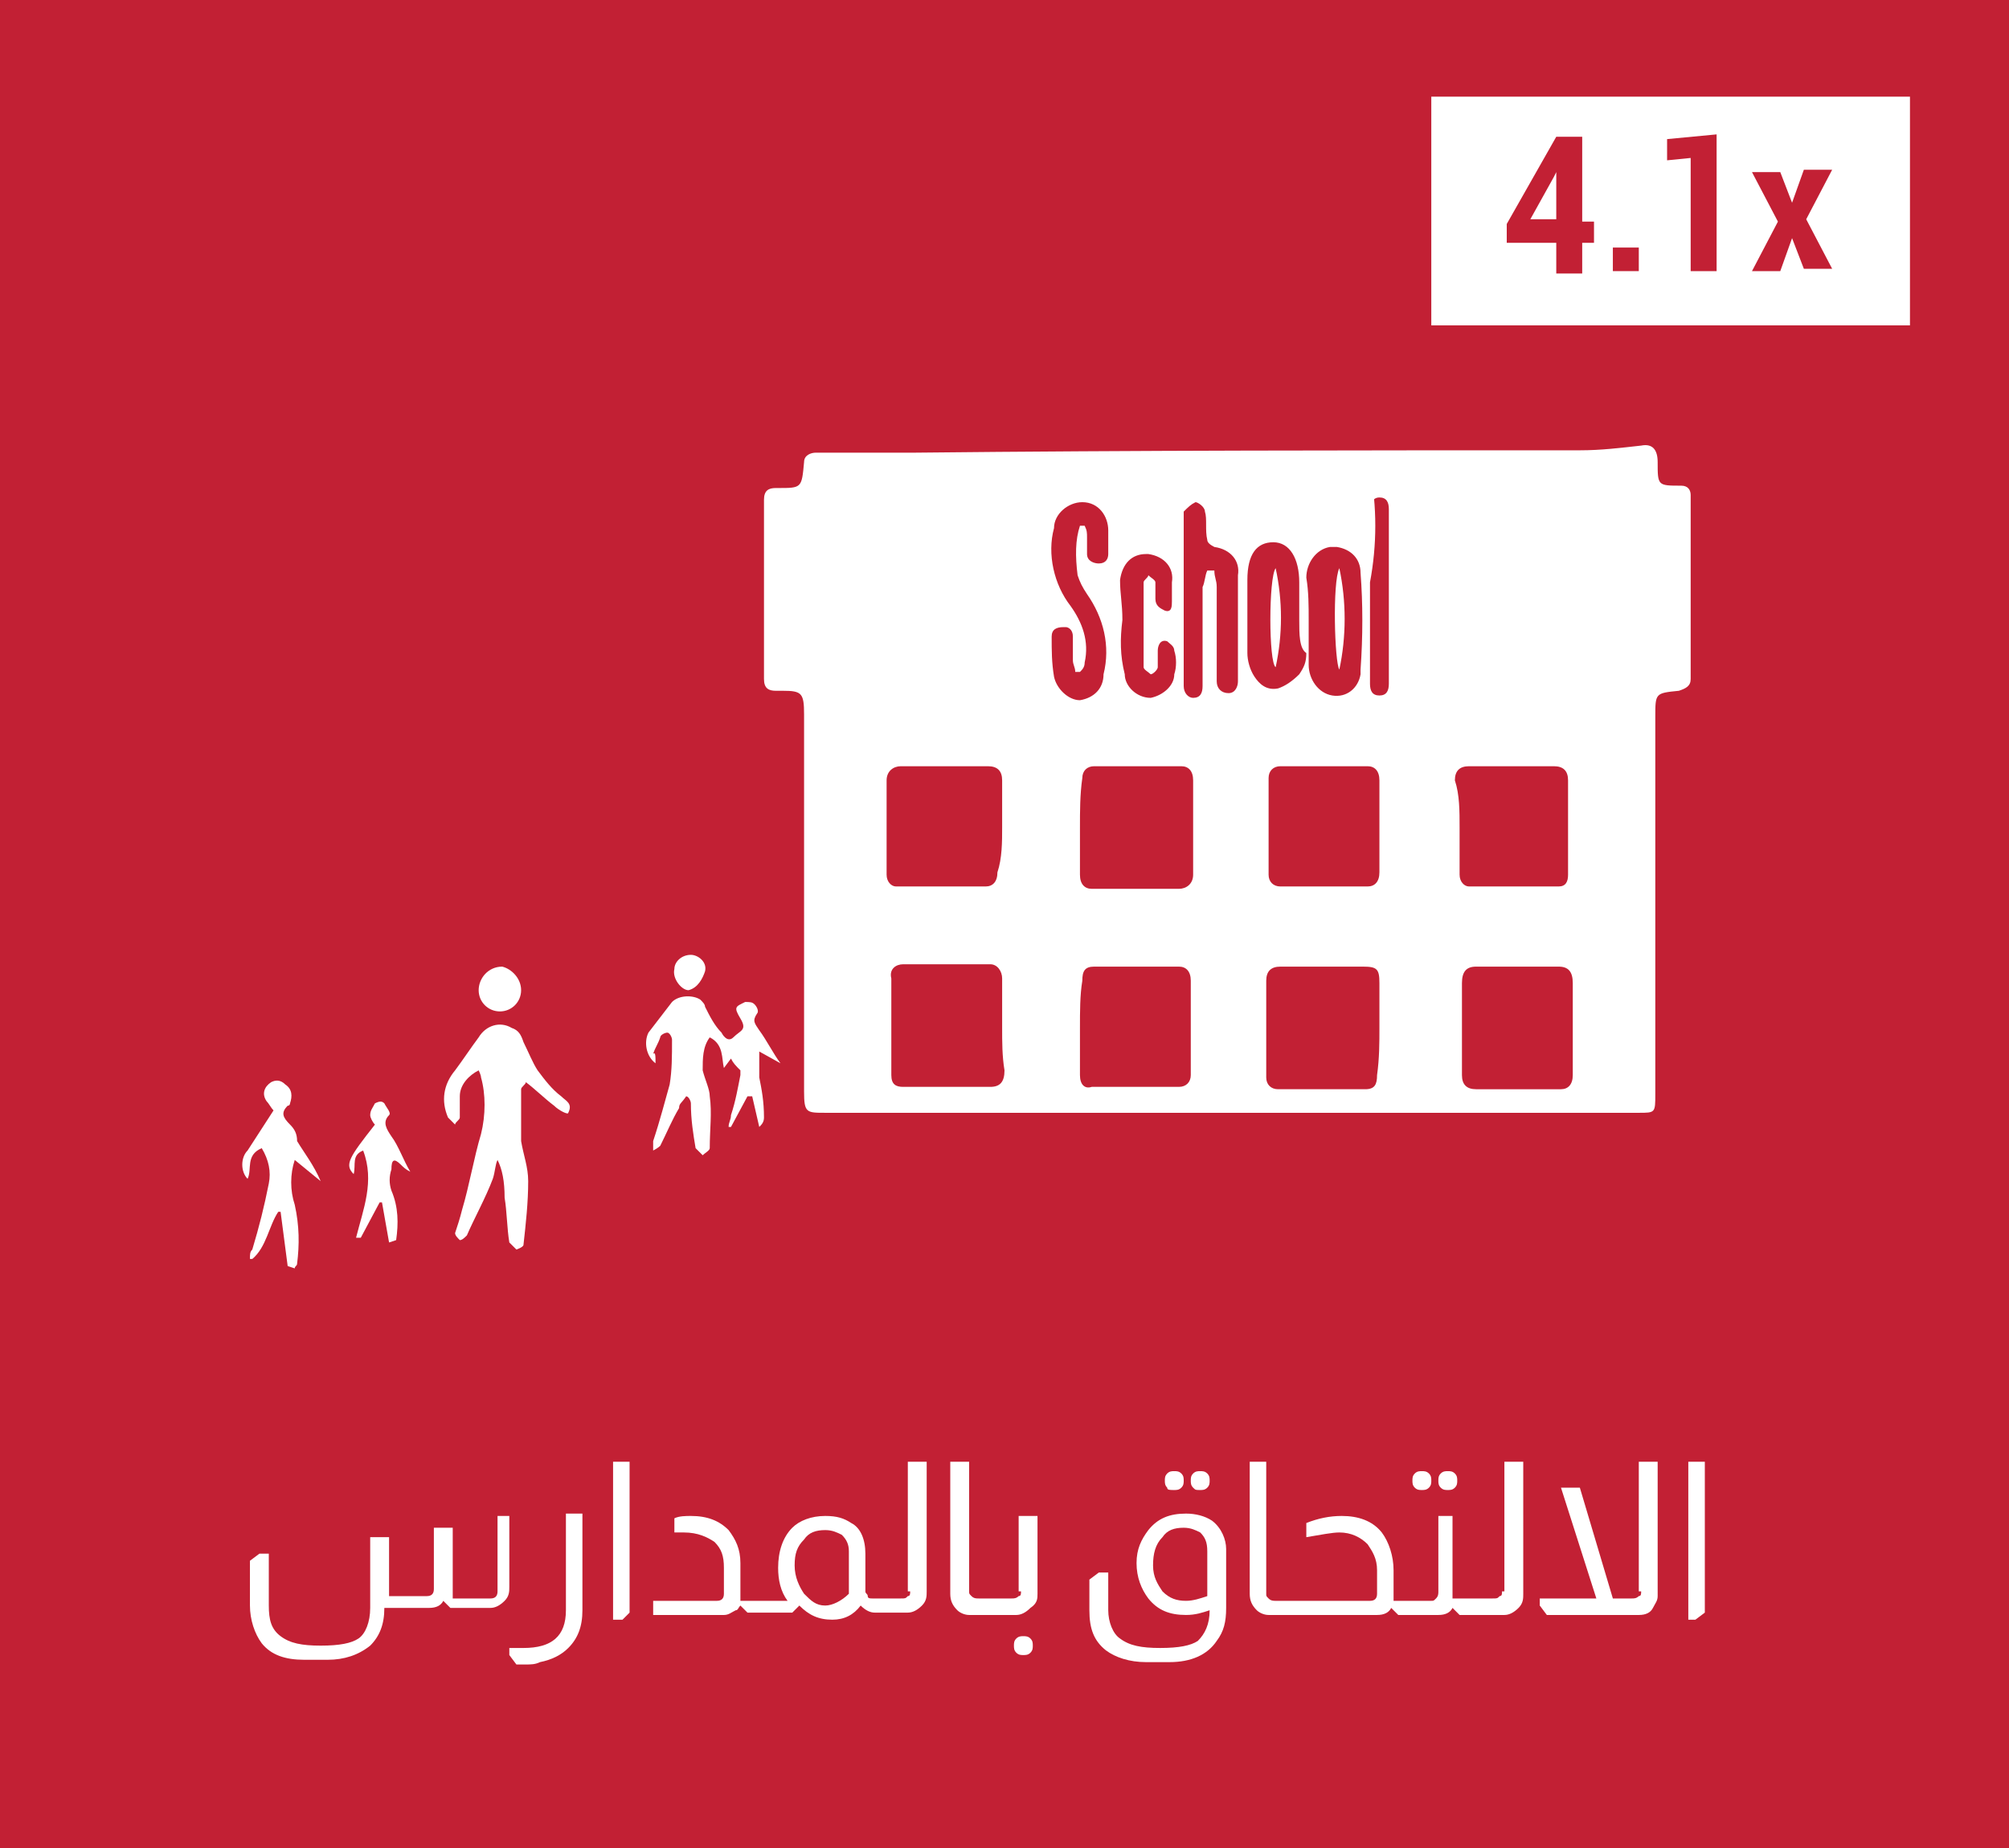 <?xml version="1.0" encoding="utf-8"?>
<!-- Generator: Adobe Illustrator 26.3.1, SVG Export Plug-In . SVG Version: 6.00 Build 0)  -->
<svg version="1.1" id="Layer_1" xmlns="http://www.w3.org/2000/svg" xmlns:xlink="http://www.w3.org/1999/xlink" x="0px" y="0px"
	 viewBox="0 0 85.2 78.4" style="enable-background:new 0 0 85.2 78.4;" xml:space="preserve">
<style type="text/css">
	.st0{fill:#C22034;}
	.st1{fill:#FFFFFF;}
	.st2{enable-background:new    ;}
	.st3{fill:none;}
</style>
<rect x="-0.2" y="-1.2" class="st0" width="85.7" height="80.1"/>
<path class="st1" d="M52.2,47.2H35c-0.8,0-0.9,0-0.9-0.9v-16c0-0.9-0.1-1-0.9-1h-0.3c-0.3,0-0.5-0.1-0.5-0.5c0-2.5,0-5.1,0-7.6
	c0-0.4,0.2-0.5,0.5-0.5H33c1,0,1,0,1.1-1.1c0-0.3,0.3-0.4,0.5-0.4h4.2c9.4-0.1,18.7-0.1,28.2-0.1c0.9,0,1.7-0.1,2.6-0.2
	c0.5-0.1,0.7,0.2,0.7,0.7c0,1,0,1,1,1c0.3,0,0.4,0.2,0.4,0.4v0.1c0,2.5,0,5.1,0,7.7c0,0.3-0.2,0.4-0.5,0.5c-1,0.1-1,0.1-1,1.1v16
	c0,0.8,0,0.8-0.7,0.8L52.2,47.2L52.2,47.2z M42.5,43.6L42.5,43.6c0-0.7,0-1.4,0-2.1c0-0.3-0.2-0.6-0.5-0.6h-3.7
	c-0.3,0-0.6,0.2-0.5,0.6c0,1.4,0,2.7,0,4.1c0,0.4,0.2,0.5,0.5,0.5c1.2,0,2.4,0,3.7,0c0.4,0,0.6-0.2,0.6-0.7
	C42.5,44.8,42.5,44.2,42.5,43.6z M66.7,43.6L66.7,43.6c0-0.6,0-1.3,0-1.9c0-0.5-0.2-0.7-0.6-0.7h-3.5c-0.4,0-0.6,0.2-0.6,0.7
	c0,1.3,0,2.6,0,3.9c0,0.4,0.2,0.6,0.6,0.6h3.6c0.3,0,0.5-0.2,0.5-0.6C66.7,44.9,66.7,44.2,66.7,43.6L66.7,43.6z M58.5,43.6
	L58.5,43.6c0-0.6,0-1.3,0-1.9S58.4,41,57.8,41h-3.5c-0.4,0-0.6,0.2-0.6,0.6c0,1.3,0,2.7,0,4.1c0,0.3,0.2,0.5,0.5,0.5h3.7
	c0.4,0,0.5-0.2,0.5-0.6C58.5,44.9,58.5,44.2,58.5,43.6L58.5,43.6z M42.5,35.1c0-0.7,0-1.3,0-2c0-0.4-0.2-0.6-0.6-0.6
	c-1.2,0-2.4,0-3.7,0c-0.3,0-0.6,0.2-0.6,0.6c0,1.3,0,2.7,0,4c0,0.3,0.2,0.5,0.4,0.5h3.8c0.3,0,0.5-0.2,0.5-0.6
	C42.5,36.4,42.5,35.7,42.5,35.1z M61.9,35.1L61.9,35.1v2c0,0.3,0.2,0.5,0.4,0.5h3.8c0.3,0,0.4-0.2,0.4-0.5c0-1.3,0-2.7,0-4
	c0-0.4-0.2-0.6-0.6-0.6c-1.1,0-2.4,0-3.6,0c-0.4,0-0.6,0.2-0.6,0.6C61.9,33.7,61.9,34.4,61.9,35.1z M45.8,43.6L45.8,43.6
	c0,0.7,0,1.3,0,2c0,0.4,0.2,0.6,0.5,0.5H50c0.3,0,0.5-0.2,0.5-0.5v-4c0-0.4-0.2-0.6-0.5-0.6h-3.6c-0.4,0-0.5,0.2-0.5,0.6
	C45.8,42.2,45.8,42.9,45.8,43.6z M58.5,35.1c0-0.7,0-1.3,0-2c0-0.4-0.2-0.6-0.5-0.6c-1.2,0-2.4,0-3.7,0c-0.3,0-0.5,0.2-0.5,0.5
	c0,1.4,0,2.7,0,4.1c0,0.3,0.2,0.5,0.5,0.5H58c0.3,0,0.5-0.2,0.5-0.6C58.5,36.4,58.5,35.7,58.5,35.1z M45.8,35.1L45.8,35.1
	c0,0.7,0,1.3,0,2c0,0.4,0.2,0.6,0.5,0.6H50c0.3,0,0.6-0.2,0.6-0.6c0-1.3,0-2.7,0-4c0-0.4-0.2-0.6-0.5-0.6c-1.2,0-2.4,0-3.7,0
	c-0.3,0-0.5,0.2-0.5,0.5C45.8,33.7,45.8,34.4,45.8,35.1L45.8,35.1z M51.2,24.2h0.3c0,0.3,0.1,0.4,0.1,0.7c0,1.3,0,2.7,0,4
	c0,0.3,0.2,0.5,0.5,0.5c0.3,0,0.4-0.3,0.4-0.5c0-1.6,0-3.1,0-4.5c0.1-0.6-0.3-1.1-1-1.2l0,0c-0.2-0.1-0.3-0.2-0.3-0.3
	c-0.1-0.4,0-0.9-0.1-1.2c0-0.2-0.3-0.4-0.4-0.4c-0.2,0.1-0.3,0.2-0.5,0.4c0,0.2,0,0.3,0,0.5v5.9c0,0.3,0,0.7,0,1s0.2,0.5,0.4,0.5
	c0.3,0,0.4-0.2,0.4-0.5c0-0.2,0-0.3,0-0.5c0-1.2,0-2.4,0-3.7C51.1,24.7,51.1,24.4,51.2,24.2L51.2,24.2z M45.8,22.3H46
	c0.1,0.2,0.1,0.3,0.1,0.5c0,0.3,0,0.4,0,0.7s0.3,0.4,0.5,0.4c0.3,0,0.4-0.2,0.4-0.4s0-0.7,0-1c0-0.6-0.4-1.2-1.1-1.2
	c-0.6,0-1.2,0.5-1.2,1.1c-0.3,1.1,0,2.4,0.7,3.3c0.5,0.7,0.8,1.5,0.6,2.4c0,0.2-0.1,0.3-0.2,0.4h-0.2c0-0.2-0.1-0.3-0.1-0.5
	c0-0.3,0-0.6,0-1c0-0.3-0.2-0.4-0.3-0.4h-0.1c-0.3,0-0.5,0.1-0.5,0.4c0,0.6,0,1.1,0.1,1.7c0.1,0.5,0.6,1,1.1,1c0.6-0.1,1-0.5,1-1.1
	c0.3-1.2,0-2.4-0.7-3.4c-0.2-0.3-0.3-0.5-0.4-0.8C45.6,23.6,45.6,22.9,45.8,22.3L45.8,22.3z M55.1,26.3L55.1,26.3c0-0.5,0-1,0-1.6
	c0-1-0.4-1.7-1.1-1.7s-1.1,0.5-1.1,1.6s0,2.1,0,3.1c0,0.3,0.1,0.7,0.3,1c0.2,0.3,0.5,0.6,1,0.5c0.3-0.1,0.6-0.3,0.9-0.6
	c0.2-0.3,0.3-0.5,0.3-0.9C55.1,27.5,55.1,26.9,55.1,26.3L55.1,26.3z M55.5,26.3L55.5,26.3v1c0,0.3,0,0.6,0,0.9c0,0.6,0.4,1.2,1,1.3
	s1.1-0.3,1.2-0.9c0-0.1,0-0.2,0-0.2c0.1-1.4,0.1-2.8,0-4.1c0-0.6-0.4-1-1-1.1c-0.1,0-0.2,0-0.3,0c-0.6,0.1-1,0.7-1,1.3
	C55.5,25.1,55.5,25.7,55.5,26.3L55.5,26.3z M47.6,26.3L47.6,26.3c-0.1,0.8-0.1,1.5,0.1,2.3c0,0.5,0.5,1,1.1,1l0,0c0.5-0.1,1-0.5,1-1
	c0.1-0.3,0.1-0.7,0-1c0-0.2-0.2-0.3-0.3-0.4c-0.3-0.1-0.4,0.2-0.4,0.4s0,0.4,0,0.7c0,0.1-0.2,0.3-0.3,0.3c-0.1-0.1-0.3-0.2-0.3-0.3
	c0-1.2,0-2.4,0-3.6c0-0.1,0.2-0.2,0.2-0.3c0.1,0.1,0.3,0.2,0.3,0.3c0,0.3,0,0.4,0,0.7s0.2,0.4,0.4,0.5c0.3,0.1,0.3-0.2,0.3-0.4
	s0-0.5,0-0.8c0.1-0.6-0.3-1.1-1-1.2h-0.1c-0.6,0-1,0.4-1.1,1.1C47.5,25.2,47.6,25.6,47.6,26.3L47.6,26.3z M58.1,25.3L58.1,25.3v1
	c0,0.9,0,1.7,0,2.7c0,0.3,0.1,0.5,0.4,0.5c0.3,0,0.4-0.2,0.4-0.5c0-0.3,0-0.4,0-0.7c0-1.3,0-2.6,0-3.9c0-0.8,0-1.5,0-2.3
	c0-0.2,0-0.3,0-0.5c0-0.3-0.1-0.5-0.4-0.5c-0.3,0-0.4,0.3-0.4,0.5V25.3z"/>
<path class="st1" d="M21.1,49.2C21,49.4,21,49.7,20.9,50c-0.3,0.8-0.8,1.7-1.1,2.4c-0.1,0.1-0.2,0.2-0.3,0.2
	c-0.1-0.1-0.2-0.2-0.2-0.3c0.1-0.3,0.2-0.6,0.3-1c0.3-1,0.5-2.2,0.8-3.2c0.2-0.8,0.2-1.7,0-2.4c0-0.1-0.1-0.3-0.1-0.3
	c-0.4,0.2-0.8,0.6-0.8,1.1c0,0.3,0,0.5,0,0.9c0,0.1-0.2,0.2-0.2,0.3c-0.1-0.1-0.2-0.2-0.3-0.3c-0.3-0.7-0.2-1.4,0.3-2
	c0.3-0.4,0.7-1,1-1.4c0.3-0.5,0.9-0.7,1.4-0.4c0.3,0.1,0.4,0.3,0.5,0.6c0.2,0.4,0.4,0.9,0.6,1.2c0.3,0.4,0.6,0.8,1,1.1
	c0.2,0.2,0.5,0.3,0.3,0.7c0,0.1-0.4-0.1-0.6-0.3c-0.4-0.3-0.8-0.7-1.2-1c0,0.1-0.2,0.2-0.2,0.3c0,0.7,0,1.5,0,2.2
	c0.1,0.6,0.3,1.1,0.3,1.7c0,0.9-0.1,1.8-0.2,2.7c0,0.1-0.3,0.2-0.3,0.2c-0.1-0.1-0.2-0.2-0.3-0.3c-0.1-0.6-0.1-1.3-0.2-1.9
	C21.4,50.1,21.3,49.6,21.1,49.2L21.1,49.2z"/>
<path class="st1" d="M27.8,45.1c-0.4-0.3-0.5-0.9-0.3-1.3c0.3-0.4,0.7-0.9,1-1.3c0.3-0.3,0.9-0.3,1.2-0.1c0.1,0.1,0.2,0.2,0.2,0.3
	c0.2,0.4,0.4,0.8,0.7,1.1c0.1,0.2,0.3,0.4,0.5,0.2c0.3-0.3,0.6-0.3,0.3-0.8s-0.2-0.5,0.2-0.7c0.2,0,0.3,0,0.4,0.1s0.2,0.3,0.1,0.4
	c-0.2,0.3-0.1,0.4,0.1,0.7c0.3,0.4,0.6,1,0.9,1.4l-0.9-0.5c0,0.3,0,0.8,0,1.1c0.1,0.5,0.2,1,0.2,1.7c0,0.2-0.1,0.3-0.2,0.4l-0.3-1.3
	h-0.2L31,47.8h-0.1c0-0.2,0.1-0.3,0.1-0.5c0.2-0.6,0.3-1.2,0.4-1.7c0,0,0-0.1,0-0.2c-0.2-0.2-0.3-0.3-0.4-0.5l-0.3,0.4
	c-0.1-0.4,0-1-0.6-1.3c-0.3,0.4-0.3,0.9-0.3,1.4c0.1,0.4,0.3,0.8,0.3,1.1c0.1,0.7,0,1.4,0,2.2c0,0.1-0.2,0.2-0.3,0.3
	c-0.1-0.1-0.2-0.2-0.3-0.3c-0.1-0.6-0.2-1.2-0.2-1.9c0-0.1-0.1-0.3-0.2-0.3c-0.2,0.3-0.3,0.3-0.3,0.5c-0.3,0.5-0.5,1-0.8,1.6
	c-0.1,0.1-0.3,0.2-0.3,0.2c0-0.2,0-0.3,0-0.4c0.3-0.9,0.5-1.7,0.7-2.4c0.1-0.6,0.1-1.2,0.1-1.9c0-0.1-0.1-0.3-0.2-0.3
	c-0.1,0-0.3,0.1-0.3,0.2c-0.1,0.3-0.2,0.4-0.3,0.7C27.8,44.6,27.8,44.8,27.8,45.1z"/>
<path class="st1" d="M12.2,53.7l-0.3-2.3h-0.1c-0.4,0.6-0.5,1.5-1.1,2h-0.1c0-0.2,0-0.3,0.1-0.4c0.3-1,0.5-1.8,0.7-2.8
	c0.1-0.5,0-1-0.3-1.5c-0.7,0.3-0.4,0.9-0.6,1.3c-0.3-0.3-0.3-0.9,0-1.2l1.1-1.7c-0.1-0.1-0.2-0.3-0.3-0.4c-0.2-0.3-0.1-0.6,0.2-0.8
	l0,0c0.2-0.1,0.4-0.1,0.6,0.1c0.3,0.2,0.3,0.5,0.2,0.8c0,0,0,0.1-0.1,0.1c-0.3,0.3-0.2,0.5,0.1,0.8c0.2,0.2,0.3,0.4,0.3,0.7
	c0.3,0.5,0.7,1,1,1.7l-1.1-0.9c-0.2,0.6-0.2,1.3,0,1.9c0.2,0.9,0.2,1.7,0.1,2.5c0,0.1-0.1,0.1-0.1,0.2L12.2,53.7z"/>
<path class="st1" d="M16.5,52.7l-0.3-1.7h-0.1l-0.8,1.5h-0.2c0.3-1.2,0.8-2.4,0.3-3.7c-0.5,0.2-0.3,0.6-0.4,1
	c-0.4-0.4-0.2-0.7,0.9-2.1c-0.1-0.1-0.2-0.3-0.2-0.4c0-0.2,0.1-0.3,0.2-0.5c0.2-0.1,0.3-0.1,0.4,0c0.1,0.2,0.3,0.4,0.2,0.5
	c-0.3,0.3-0.1,0.6,0.1,0.9c0.3,0.4,0.5,1,0.8,1.5c-0.2-0.1-0.3-0.2-0.4-0.3c-0.3-0.3-0.4-0.2-0.4,0.2c-0.1,0.3-0.1,0.6,0,0.9
	c0.3,0.7,0.3,1.4,0.2,2.1L16.5,52.7z"/>
<path class="st1" d="M22.1,42c0,0.5-0.4,0.9-0.9,0.9s-0.9-0.4-0.9-0.9c0-0.5,0.4-1,1-1C21.7,41.1,22.1,41.5,22.1,42L22.1,42z"/>
<path class="st1" d="M29.3,40.5c0.3,0,0.7,0.3,0.6,0.7l0,0c-0.1,0.3-0.3,0.7-0.7,0.8c-0.3,0-0.7-0.5-0.6-0.9
	C28.6,40.8,28.9,40.5,29.3,40.5L29.3,40.5z"/>
<path class="st1" d="M58.1,19.9c0.3,1.6,0.3,3.2,0,4.8C57.7,24.4,57.7,20.4,58.1,19.9z"/>
<path class="st1" d="M61.1,19.9c0.3,1.6,0.4,3.3,0,4.9C60.8,24.4,60.8,20.5,61.1,19.9z"/>
<g>
	<rect x="60.7" y="4.1" class="st1" width="20.3" height="9.7"/>
	<g class="st2">
		<path class="st0" d="M63.9,9.5L66,5.8h1.1v3.6h0.5v0.9h-0.5v1.3H66v-1.3h-2.1L63.9,9.5z M64.9,9.3H66V7.3l0,0l-0.1,0.2L64.9,9.3z"
			/>
		<path class="st0" d="M68.4,11.5v-1h1.1v1H68.4z"/>
		<path class="st0" d="M70.7,6.8V5.9l2.1-0.2v5.8h-1.1V6.7L70.7,6.8z"/>
		<path class="st0" d="M74.3,11.5l1.1-2.1l-1.1-2.1h1.2L76,8.6h0l0.5-1.4h1.2l-1.1,2.1l1.1,2.1h-1.2L76,10.1h0l-0.5,1.4H74.3z"/>
	</g>
</g>
<g>
	<path class="st3" d="M35,64.8c-0.4,0-0.7,0.1-0.9,0.4c-0.2,0.3-0.4,0.7-0.4,1.1c0,0.5,0.1,0.9,0.4,1.2c0.2,0.3,0.5,0.5,0.9,0.5
		c0.3,0,0.7-0.2,1-0.5v-1.8c0-0.3-0.1-0.6-0.3-0.7C35.5,64.9,35.3,64.8,35,64.8z"/>
	<path class="st3" d="M50.3,64.8c-0.4,0-0.7,0.1-0.9,0.4c-0.2,0.3-0.4,0.7-0.4,1.2c0,0.4,0.1,0.8,0.4,1.1c0.2,0.3,0.6,0.4,1,0.4
		c0.3,0,0.7-0.1,0.9-0.2v-1.8c0-0.3-0.1-0.6-0.3-0.8C50.7,64.9,50.5,64.8,50.3,64.8z"/>
	<path class="st1" d="M21.9,64.3h-0.8v3.2c0,0.2-0.1,0.3-0.3,0.3h-1.6c0-0.1,0-0.1,0-0.2v-2.8h-0.8v2.6c0,0.2-0.1,0.3-0.3,0.3h-1.6
		v-2.5h-0.8v3c0,0.6-0.2,1.1-0.5,1.3c-0.3,0.2-0.8,0.3-1.6,0.3c-0.8,0-1.3-0.1-1.7-0.4s-0.5-0.7-0.5-1.3v-2.2h-0.4l-0.4,0.3v1.9
		c0,0.6,0.2,1.2,0.5,1.6c0.4,0.5,1,0.7,1.8,0.7h1c0.7,0,1.3-0.2,1.8-0.6c0.4-0.4,0.6-0.9,0.6-1.6h1.9c0.3,0,0.5-0.1,0.6-0.3h0
		l0.3,0.3h1.7c0.2,0,0.4-0.1,0.6-0.3s0.2-0.4,0.2-0.6V64.3z"/>
	<path class="st1" d="M24,68.3c0,1.1-0.6,1.6-1.8,1.6c-0.2,0-0.4,0-0.6,0v0.3l0.3,0.4c0.1,0,0.3,0,0.4,0c0.2,0,0.4,0,0.6-0.1
		c0.5-0.1,0.9-0.3,1.2-0.6c0.4-0.4,0.6-0.9,0.6-1.6v-4.1H24V68.3z"/>
	<polygon class="st1" points="26,68.7 26.4,68.7 26.7,68.4 26.7,62 26,62 	"/>
	<path class="st1" d="M38.6,67.5c0,0.1,0,0.2-0.1,0.2c-0.1,0.1-0.1,0.1-0.3,0.1H37h0c-0.1,0-0.2,0-0.2-0.1c0-0.1-0.1-0.1-0.1-0.2
		v-1.6c0-0.6-0.2-1.1-0.6-1.3c-0.3-0.2-0.6-0.3-1.1-0.3c-0.6,0-1.1,0.2-1.4,0.5c-0.4,0.4-0.6,1-0.6,1.7c0,0.5,0.1,1,0.4,1.4h-1.7
		h-0.1h-0.2c0-0.1,0-0.1,0-0.2v-1.4c0-0.6-0.2-1-0.5-1.4c-0.4-0.4-0.9-0.6-1.6-0.6c-0.2,0-0.5,0-0.7,0.1v0.6c0.1,0,0.3,0,0.4,0
		c0.6,0,1,0.2,1.3,0.4c0.3,0.3,0.4,0.6,0.4,1.1v1.1c0,0.2-0.1,0.3-0.3,0.3h-2.7v0.6h3c0.2,0,0.3-0.1,0.5-0.2c0.1,0,0.1-0.1,0.2-0.2
		h0l0.3,0.3h0.1h0.1h1.7l0.3-0.3h0c0.4,0.4,0.8,0.6,1.4,0.6c0.5,0,0.9-0.2,1.2-0.6c0.2,0.2,0.4,0.3,0.6,0.3H37H37h1.5
		c0.2,0,0.4-0.1,0.6-0.3c0.2-0.2,0.2-0.4,0.2-0.6V62h-0.8V67.5z M36,67.6c-0.3,0.3-0.7,0.5-1,0.5c-0.4,0-0.6-0.2-0.9-0.5
		c-0.2-0.3-0.4-0.7-0.4-1.2c0-0.5,0.1-0.8,0.4-1.1c0.2-0.3,0.5-0.4,0.9-0.4c0.3,0,0.5,0.1,0.7,0.2c0.2,0.2,0.3,0.4,0.3,0.7V67.6z"/>
	<path class="st1" d="M43.3,67.5c0,0.1,0,0.2-0.1,0.2c-0.1,0.1-0.2,0.1-0.3,0.1h-1.2h-0.1h-0.1c-0.1,0-0.2,0-0.3-0.1
		c-0.1-0.1-0.1-0.1-0.1-0.2V62h-0.8v5.6c0,0.3,0.1,0.5,0.3,0.7c0.1,0.1,0.3,0.2,0.5,0.2h0.4h0.1h1.5c0.2,0,0.4-0.1,0.6-0.3
		C44,68,44,67.8,44,67.6v-3.3h-0.8V67.5z"/>
	<path class="st1" d="M43.4,69.4c-0.1,0-0.2,0-0.3,0.1S43,69.7,43,69.8c0,0.1,0,0.2,0.1,0.3s0.2,0.1,0.3,0.1s0.2,0,0.3-0.1
		s0.1-0.2,0.1-0.3c0-0.1,0-0.2-0.1-0.3S43.5,69.4,43.4,69.4z"/>
	<path class="st1" d="M50.9,63.2c0.1,0,0.2,0,0.3-0.1s0.1-0.2,0.1-0.3c0-0.1,0-0.2-0.1-0.3s-0.2-0.1-0.3-0.1c-0.1,0-0.2,0-0.3,0.1
		s-0.1,0.2-0.1,0.3c0,0.1,0,0.2,0.1,0.3S50.7,63.2,50.9,63.2z"/>
	<path class="st1" d="M49.8,63.2c0.1,0,0.2,0,0.3-0.1s0.1-0.2,0.1-0.3c0-0.1,0-0.2-0.1-0.3s-0.2-0.1-0.3-0.1c-0.1,0-0.2,0-0.3,0.1
		c-0.1,0.1-0.1,0.2-0.1,0.3c0,0.1,0,0.2,0.1,0.3C49.5,63.2,49.6,63.2,49.8,63.2z"/>
	<path class="st1" d="M51.4,64.5c-0.3-0.2-0.7-0.3-1.1-0.3c-0.7,0-1.2,0.2-1.6,0.7c-0.3,0.4-0.5,0.8-0.5,1.4c0,0.6,0.2,1.1,0.5,1.5
		c0.4,0.5,0.9,0.7,1.6,0.7c0.4,0,0.7-0.1,1-0.2c0,0.6-0.2,1-0.5,1.3c-0.3,0.2-0.8,0.3-1.6,0.3c-0.8,0-1.3-0.1-1.7-0.4
		c-0.3-0.2-0.5-0.7-0.5-1.2v-1.6h-0.4l-0.4,0.3v1.3c0,0.8,0.2,1.3,0.7,1.7c0.4,0.3,1,0.5,1.7,0.5h1c0.9,0,1.6-0.3,2-0.9
		c0.3-0.4,0.4-0.8,0.4-1.4v-2.5C52,65.3,51.8,64.8,51.4,64.5z M51.2,67.7c-0.3,0.1-0.6,0.2-0.9,0.2c-0.4,0-0.7-0.1-1-0.4
		c-0.2-0.3-0.4-0.6-0.4-1.1c0-0.5,0.1-0.9,0.4-1.2c0.2-0.3,0.5-0.4,0.9-0.4c0.3,0,0.5,0.1,0.7,0.2c0.2,0.2,0.3,0.4,0.3,0.8V67.7z"/>
	<path class="st1" d="M60.3,63.2c0.1,0,0.2,0,0.3-0.1s0.1-0.2,0.1-0.3c0-0.1,0-0.2-0.1-0.3s-0.2-0.1-0.3-0.1c-0.1,0-0.2,0-0.3,0.1
		s-0.1,0.2-0.1,0.3c0,0.1,0,0.2,0.1,0.3S60.2,63.2,60.3,63.2z"/>
	<path class="st1" d="M61.4,63.2c0.1,0,0.2,0,0.3-0.1s0.1-0.2,0.1-0.3c0-0.1,0-0.2-0.1-0.3s-0.2-0.1-0.3-0.1c-0.1,0-0.2,0-0.3,0.1
		s-0.1,0.2-0.1,0.3c0,0.1,0,0.2,0.1,0.3S61.3,63.2,61.4,63.2z"/>
	<path class="st1" d="M63.7,67.5c0,0.1,0,0.2-0.1,0.2c-0.1,0.1-0.1,0.1-0.3,0.1h-1.2h-0.1h-0.4c0-0.1,0-0.1,0-0.2v-3.3H61v3.2
		c0,0.1,0,0.2-0.1,0.3c-0.1,0.1-0.1,0.1-0.2,0.1h-1.2h-0.1h-0.3c0-0.1,0-0.1,0-0.2v-1.1c0-0.6-0.2-1.2-0.5-1.6
		c-0.4-0.5-1-0.7-1.7-0.7c-0.5,0-1,0.1-1.5,0.3v0.6c0.6-0.1,1.1-0.2,1.4-0.2c0.5,0,0.9,0.2,1.2,0.5c0.2,0.3,0.4,0.6,0.4,1.1v1
		c0,0.2-0.1,0.3-0.3,0.3h-3.8h-0.1h-0.1c-0.1,0-0.2,0-0.3-0.1c-0.1-0.1-0.1-0.1-0.1-0.2V62H53v5.6c0,0.3,0.1,0.5,0.3,0.7
		c0.1,0.1,0.3,0.2,0.5,0.2h0.4h0.1h4.1c0.3,0,0.5-0.1,0.6-0.3h0l0.3,0.3h0.1h0.1h1.5c0.3,0,0.5-0.1,0.6-0.3h0l0.3,0.3h0.3h0.1h1.5
		c0.2,0,0.4-0.1,0.6-0.3c0.2-0.2,0.2-0.4,0.2-0.6V62h-0.8V67.5z"/>
	<path class="st1" d="M69.6,67.5c0,0.1,0,0.2-0.1,0.2c-0.1,0.1-0.2,0.1-0.3,0.1h-0.8L67,63.1h-0.8l1.5,4.7h-2.4v0.3l0.3,0.4h3.9
		c0.3,0,0.5-0.1,0.6-0.3c0.1-0.2,0.2-0.3,0.2-0.5V62h-0.8V67.5z"/>
	<polygon class="st1" points="71.6,62 71.6,68.7 71.9,68.7 72.3,68.4 72.3,62 	"/>
</g>
<path class="st1" d="M54.1,24.1c0.3,1.4,0.3,2.8,0,4.2C53.8,28.1,53.8,24.5,54.1,24.1z"/>
<path class="st1" d="M56.8,24.1c0.3,1.4,0.3,2.9,0,4.3C56.6,28.1,56.5,24.7,56.8,24.1z"/>
</svg>
